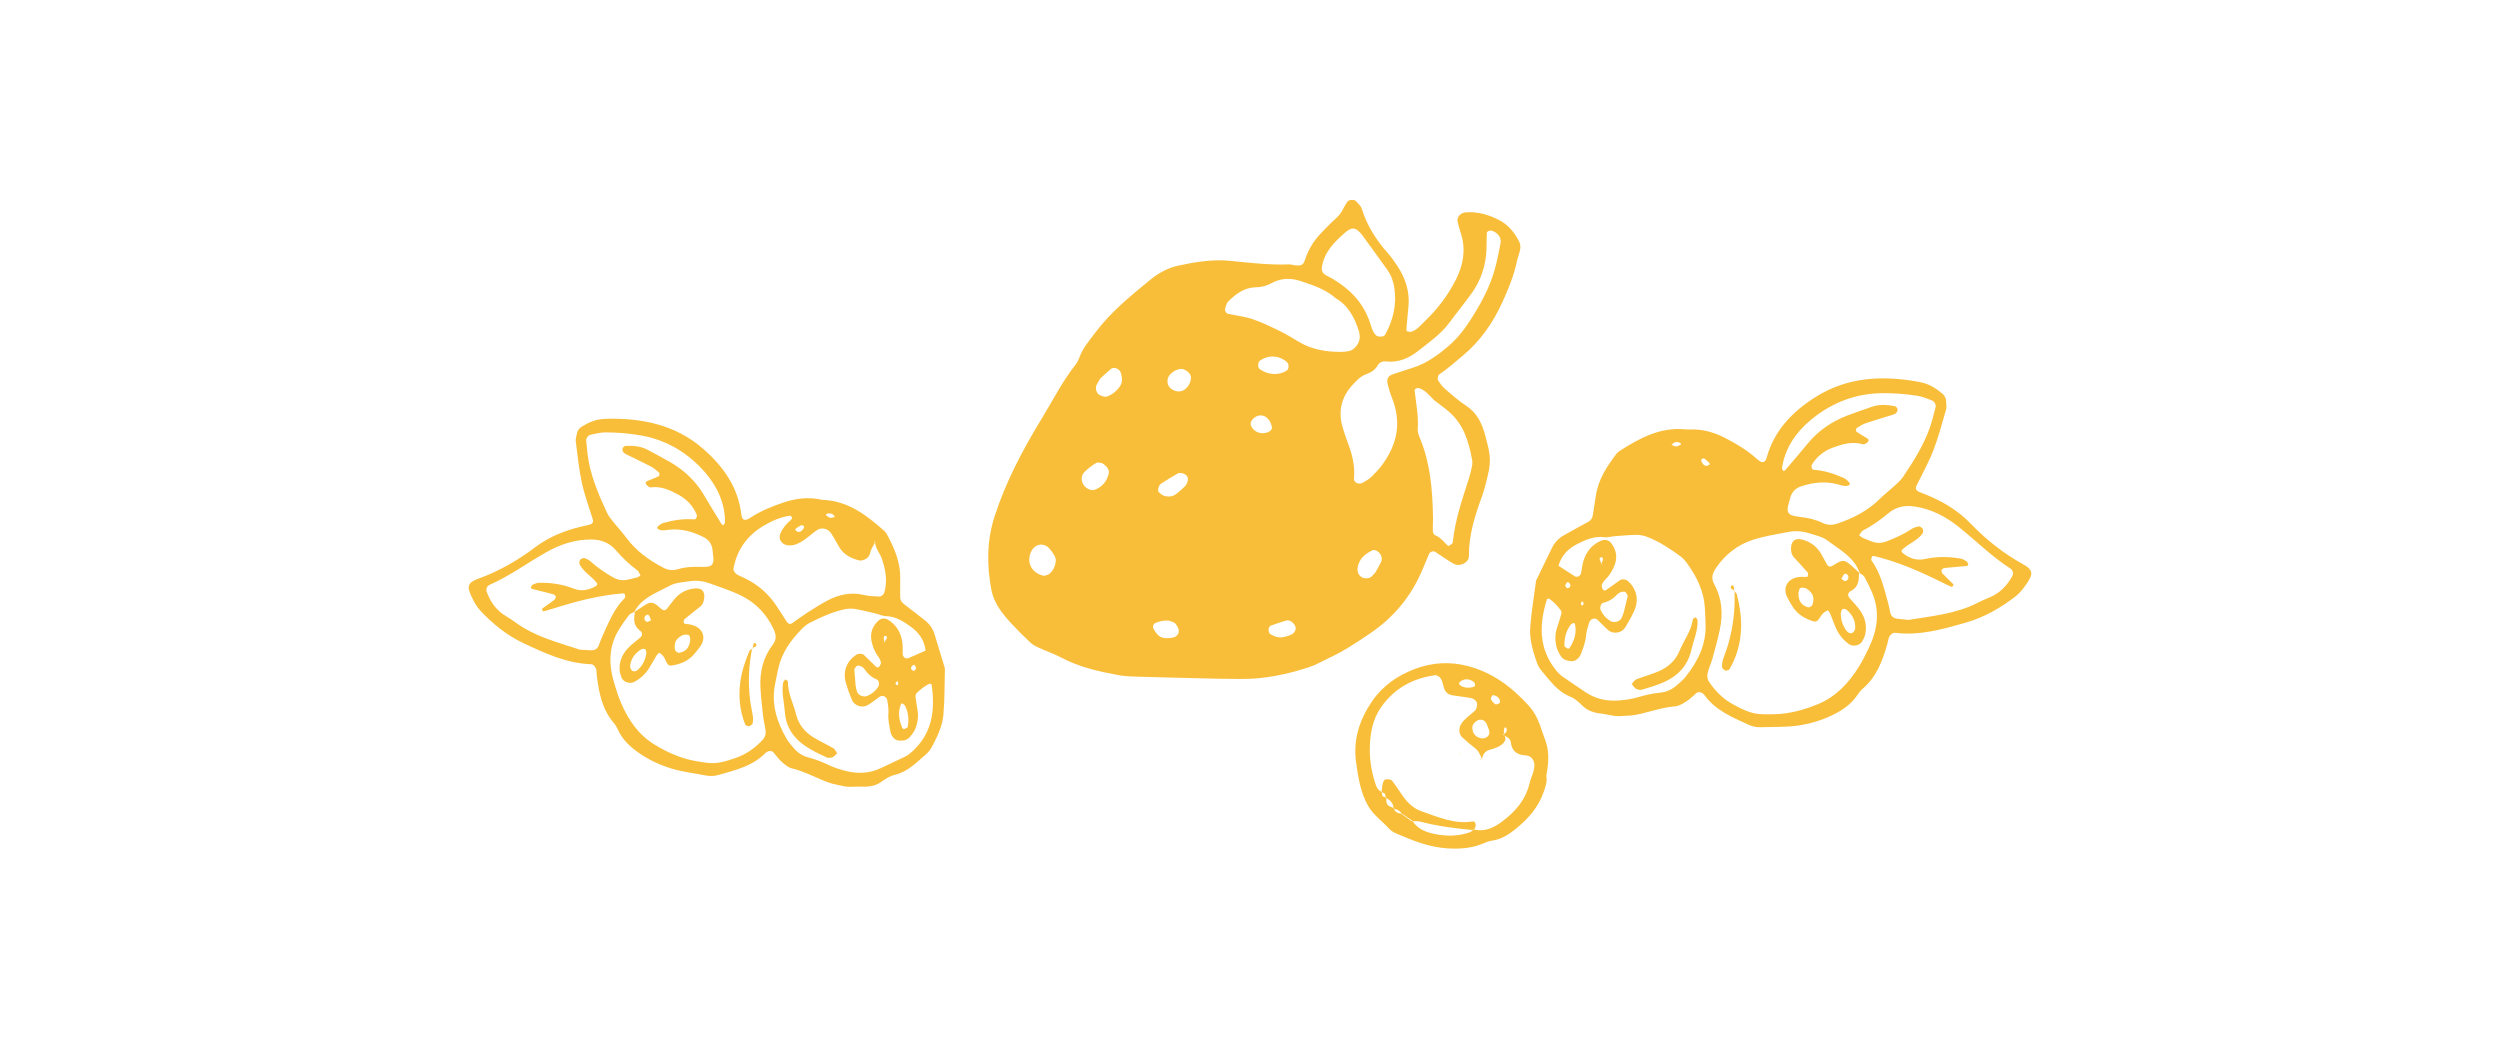 <?xml version="1.0" encoding="utf-8"?>
<!-- Generator: Adobe Illustrator 16.0.0, SVG Export Plug-In . SVG Version: 6.00 Build 0)  -->
<!DOCTYPE svg PUBLIC "-//W3C//DTD SVG 1.1//EN" "http://www.w3.org/Graphics/SVG/1.1/DTD/svg11.dtd">
<svg version="1.1" id="Layer_1" xmlns="http://www.w3.org/2000/svg" xmlns:xlink="http://www.w3.org/1999/xlink" x="0px" y="0px"
	 width="240px" height="100px" viewBox="0 0 240 100" enable-background="new 0 0 240 100" xml:space="preserve">
<g>
	<path fill-rule="evenodd" clip-rule="evenodd" fill="#F8BE39" d="M129.343,19.371c0.13-0.205,0.658-0.253,0.836-0.057
		c0.208,0.231,0.469,0.461,0.557,0.741c0.505,1.623,1.393,3.005,2.51,4.261c0.316,0.354,0.589,0.749,0.853,1.143
		c0.82,1.217,1.266,2.542,1.107,4.033c-0.072,0.708-0.14,1.417-0.199,2.126c-0.007,0.067,0.059,0.19,0.107,0.202
		c0.133,0.029,0.296,0.053,0.419,0.01c0.551-0.19,0.883-0.653,1.283-1.032c1.217-1.157,2.207-2.48,2.965-3.981
		c0.7-1.397,0.95-2.84,0.479-4.365c-0.117-0.378-0.231-0.758-0.326-1.143c-0.117-0.472,0.283-0.895,0.811-0.929
		c1.143-0.074,2.204,0.243,3.194,0.757c0.865,0.448,1.474,1.214,1.904,2.064c0.303,0.599-0.078,1.237-0.208,1.844
		c-0.297,1.401-0.831,2.718-1.429,4.015c-0.909,1.973-2.11,3.698-3.793,5.095c-0.732,0.604-1.433,1.243-2.223,1.771
		c-0.163,0.107-0.221,0.486-0.107,0.638c0.189,0.249,0.358,0.527,0.592,0.729c0.661,0.566,1.309,1.164,2.038,1.63
		c1.091,0.699,1.566,1.738,1.878,2.908c0.58,2.151,0.586,2.503,0.03,4.658c-0.102,0.381-0.206,0.764-0.342,1.137
		c-0.681,1.86-1.282,3.732-1.263,5.754c0.003,0.623-0.87,1.07-1.443,0.75c-0.618-0.343-1.194-0.765-1.79-1.155
		c-0.169-0.111-0.498-0.008-0.586,0.188c-0.218,0.508-0.433,1.019-0.645,1.53c-1.067,2.554-2.77,4.593-5.055,6.136
		c-1.247,0.84-2.497,1.679-3.87,2.313c-0.645,0.297-1.26,0.678-1.931,0.897c-2.116,0.691-4.276,1.157-6.52,1.141
		c-0.712-0.005-1.425-0.005-2.137-0.021c-2.69-0.063-5.381-0.127-8.073-0.206c-0.551-0.016-1.111-0.05-1.652-0.151
		c-1.871-0.347-3.717-0.767-5.422-1.67c-0.696-0.368-1.452-0.624-2.174-0.953c-0.278-0.128-0.568-0.278-0.791-0.486
		c-0.634-0.594-1.256-1.208-1.845-1.846c-0.866-0.938-1.667-1.953-1.909-3.226c-0.448-2.36-0.444-4.71,0.305-7.038
		c1.08-3.338,2.703-6.413,4.52-9.383c1.072-1.752,1.993-3.604,3.278-5.226c0.144-0.183,0.253-0.407,0.333-0.625
		c0.323-0.918,0.953-1.631,1.521-2.396c1.483-1.989,3.393-3.537,5.29-5.091c0.796-0.651,1.715-1.159,2.738-1.374
		c1.63-0.345,3.291-0.617,4.952-0.448c1.889,0.19,3.768,0.415,5.672,0.34c0.153-0.006,0.309,0.064,0.466,0.079
		c0.707,0.07,0.862,0.016,1.064-0.606c0.332-1.002,0.885-1.85,1.624-2.591c0.391-0.391,0.759-0.808,1.175-1.172
		c0.365-0.319,0.684-0.656,0.896-1.172C129.096,19.775,129.21,19.57,129.343,19.371z M133.598,38.111
		c-0.15-0.365-0.248-0.749-0.355-1.13c-0.169-0.607-0.006-0.907,0.551-1.078c0.599-0.187,1.191-0.4,1.793-0.585
		c1.315-0.404,2.396-1.188,3.431-2.064c0.792-0.67,1.429-1.442,1.999-2.317c1.048-1.599,1.972-3.243,2.484-5.089
		c0.228-0.835,0.403-1.69,0.56-2.544c0.094-0.521-0.355-1.068-0.935-1.17c-0.121-0.021-0.378,0.103-0.384,0.174
		c-0.039,0.549-0.013,1.104-0.039,1.656c-0.065,1.541-0.537,2.956-1.436,4.207c-0.689,0.963-1.445,1.88-2.151,2.835
		c-0.814,1.097-1.934,1.862-2.981,2.689c-0.866,0.686-1.898,1.143-3.083,1.004c-0.332-0.039-0.625,0.088-0.8,0.389
		c-0.254,0.438-0.645,0.678-1.107,0.84c-0.541,0.192-0.909,0.602-1.289,1.01c-1.126,1.218-1.419,2.608-0.938,4.177
		c0.14,0.451,0.286,0.905,0.456,1.346c0.426,1.12,0.725,2.253,0.608,3.472c-0.04,0.404,0.488,0.632,0.859,0.402
		c0.267-0.169,0.556-0.312,0.781-0.527c0.4-0.379,0.758-0.804,0.889-0.945C134.274,42.587,134.532,40.434,133.598,38.111z
		 M124.864,26.982c-0.934-0.316-1.881-0.292-2.75,0.179c-0.504,0.273-0.996,0.412-1.565,0.419c-1.098,0.019-1.916,0.645-2.653,1.374
		c-0.152,0.15-0.195,0.42-0.272,0.64c-0.076,0.229,0.079,0.498,0.298,0.545c0.77,0.159,1.565,0.244,2.307,0.495
		c0.891,0.299,1.748,0.716,2.595,1.126c0.638,0.311,1.247,0.682,1.852,1.048c1.26,0.757,2.643,0.982,4.082,0.972
		c0.238-0.001,0.472-0.031,0.706-0.067c0.56-0.087,1.113-0.811,1.068-1.392c-0.01-0.157-0.016-0.32-0.059-0.467
		c-0.407-1.311-1.002-2.491-2.227-3.213C127.267,27.773,126.062,27.382,124.864,26.982z M136.176,37.25
		c-0.063-0.015-0.15,0.006-0.212,0.037c-0.065,0.033-0.169,0.103-0.166,0.146c0.136,1.253,0.397,2.497,0.303,3.776
		c-0.02,0.296,0.114,0.62,0.234,0.908c0.983,2.387,1.178,4.905,1.233,7.444c0.014,0.476-0.032,0.949-0.016,1.422
		c0.003,0.14,0.101,0.362,0.209,0.397c0.553,0.194,0.849,0.674,1.256,1.029c0.042,0.032,0.244-0.106,0.354-0.189
		c0.056-0.042,0.095-0.135,0.105-0.208c0.198-1.983,0.823-3.859,1.432-5.739c0.121-0.378,0.241-0.757,0.326-1.143
		c0.065-0.306,0.153-0.639,0.098-0.938c-0.313-1.731-0.794-3.401-2.184-4.625c-0.472-0.417-0.996-0.781-1.498-1.169
		C137.211,37.95,136.82,37.424,136.176,37.25z M131.504,30.927c0.153,0.438,0.238,0.91,0.596,1.263
		c0.179,0.172,0.739,0.176,0.859-0.036c0.794-1.416,1.143-2.922,0.895-4.538c-0.094-0.63-0.312-1.221-0.694-1.745
		c-0.781-1.084-1.555-2.181-2.353-3.252c-0.608-0.815-1.003-0.879-1.699-0.273c-1.016,0.891-1.963,1.835-2.2,3.262
		c-0.056,0.326,0.039,0.615,0.348,0.791c0.342,0.196,0.693,0.371,0.641,0.344C129.835,27.905,130.909,29.218,131.504,30.927z
		 M99.129,52.715c-0.646,0.959-0.306,2.206,0.986,2.544c0.134,0.034,0.311-0.017,0.451-0.072c0.558-0.223,0.975-1.258,0.7-1.774
		c-0.143-0.272-0.324-0.531-0.528-0.762C100.275,52.128,99.54,52.167,99.129,52.715z M105.791,44.456
		c-0.116-0.006-0.391-0.107-0.55-0.015c-0.405,0.236-0.791,0.529-1.122,0.861c-0.535,0.536-0.247,1.455,0.513,1.703
		c0.142,0.047,0.326,0.068,0.458,0.017c0.718-0.267,1.168-0.814,1.341-1.537C106.529,45.073,106.259,44.737,105.791,44.456z
		 M105.604,36.36c-0.174,0.313-0.25,0.445-0.326,0.578c-0.132,0.238-0.076,0.63,0.128,0.861c0.154,0.181,0.657,0.342,0.842,0.276
		c0.526-0.188,0.957-0.534,1.26-0.979c0.273-0.396,0.236-0.879,0.08-1.338c-0.124-0.365-0.663-0.576-0.933-0.346
		C106.248,35.757,105.858,36.129,105.604,36.36z M113.766,46.676c0.343-0.397,0.333-0.843,0.133-1.035
		c-0.208-0.201-0.614-0.313-0.845-0.179c-0.534,0.306-1.061,0.625-1.578,0.958c-0.246,0.159-0.393,0.659-0.237,0.815
		c0.157,0.16,0.353,0.319,0.563,0.378c0.379,0.101,0.782,0.068,1.104-0.183C113.271,47.151,113.604,46.822,113.766,46.676z
		 M132.039,54.955c0.172-0.315,0.371-0.657,0.546-1.009c0.163-0.331,0.02-0.781-0.345-1.022c-0.121-0.082-0.329-0.165-0.437-0.116
		c-0.739,0.345-1.341,0.817-1.471,1.702c-0.058,0.384,0.105,0.801,0.504,0.949c0.199,0.075,0.476,0.08,0.665-0.001
		C131.703,55.372,131.847,55.147,132.039,54.955z M123.545,34.755c-0.735-0.645-1.748-0.707-2.57-0.153
		c-0.231,0.15-0.261,0.664-0.051,0.824c0.775,0.58,1.86,0.641,2.602,0.146C123.751,35.424,123.761,34.944,123.545,34.755z
		 M112.321,35.956c-0.321,0.363-0.329,0.918-0.014,1.253c0.328,0.347,0.863,0.466,1.26,0.28c0.456-0.212,0.802-0.81,0.762-1.318
		c-0.031-0.378-0.619-0.811-1.023-0.752C112.938,35.468,112.581,35.667,112.321,35.956z M121.827,60.265
		c-0.108,0.127-0.026,0.54,0.14,0.626c0.205,0.104,0.414,0.212,0.631,0.262c0.479,0.111,0.924-0.045,1.361-0.226
		c0.296-0.125,0.495-0.488,0.41-0.743c-0.127-0.385-0.544-0.705-0.875-0.617c-0.521,0.146-1.036,0.332-1.547,0.511
		C121.892,60.097,121.866,60.199,121.827,60.265z M112.813,59.827c-0.137-0.059-0.338-0.197-0.552-0.229
		c-0.464-0.075-0.915,0.028-1.349,0.21c-0.2,0.085-0.29,0.361-0.164,0.581c0.453,0.789,0.795,0.958,1.703,0.845
		c0.379-0.047,0.631-0.237,0.688-0.496C113.214,60.398,113.056,60.141,112.813,59.827z M121.564,40.058
		c-0.429-0.34-1.088-0.186-1.418,0.339c-0.142,0.224-0.09,0.472,0.045,0.657c0.299,0.417,0.72,0.586,1.239,0.515
		c0.367-0.05,0.702-0.274,0.676-0.531c-0.022-0.218-0.12-0.435-0.221-0.631C121.811,40.271,121.674,40.173,121.564,40.058z"/>
	<g>
		<polygon fill="#F8BE39" points="142.266,72.973 142.266,72.968 142.292,72.935 		"/>
		<path fill="#F8BE39" d="M142.273,72.931c0-0.01,0.003-0.018,0.003-0.028c0.006,0.012,0.009,0.023,0.016,0.032
			C142.286,72.935,142.279,72.934,142.273,72.931z"/>
		<path fill="#F8BE39" d="M142.266,72.968c-0.019-0.02-0.036-0.037-0.051-0.055c0.019,0.005,0.039,0.011,0.059,0.018
			C142.273,72.943,142.266,72.954,142.266,72.968L142.266,72.968z"/>
		<path fill="#F8BE39" d="M140.844,63.925c-1.692-0.43-3.33-0.324-4.964,0.275c-1.706,0.63-3.158,1.649-4.167,3.129
			c-1.186,1.742-1.836,3.675-1.527,5.868c0.208,1.451,0.417,2.869,1.159,4.176c0.511,0.894,1.351,1.452,2.011,2.188
			c0.336,0.371,0.912,0.543,1.403,0.751c1.344,0.573,2.721,1.039,4.203,1.131c1.083,0.067,2.145,0.01,3.174-0.376
			c0.358-0.133,0.716-0.314,1.087-0.363c0.878-0.119,1.582-0.566,2.243-1.097c1.207-0.973,2.229-2.091,2.737-3.61
			c0.176-0.521,0.349-1.016,0.241-1.504c0.065-0.444,0.14-0.824,0.169-1.203c0.062-0.773-0.006-1.533-0.28-2.269
			c-0.189-0.5-0.354-1.01-0.537-1.517c-0.238-0.658-0.58-1.257-1.048-1.772C145.121,65.938,143.25,64.535,140.844,63.925z
			 M143.556,67.61c-0.173-0.118-0.326-0.294-0.427-0.482c-0.042-0.076,0.055-0.243,0.117-0.351c0.02-0.038,0.137-0.046,0.198-0.028
			c0.291,0.089,0.512,0.257,0.567,0.58c-0.022,0.066-0.029,0.174-0.071,0.193C143.819,67.576,143.633,67.662,143.556,67.61z
			 M138.328,65.159c0.153,0.252,0.195,0.57,0.283,0.861c0.12,0.395,0.375,0.656,0.792,0.724c0.377,0.062,0.755,0.109,1.132,0.164
			c0.228,0.033,0.453,0.067,0.677,0.109c0.31,0.057,0.603,0.317,0.593,0.602c-0.01,0.208-0.072,0.475-0.212,0.61
			c-0.439,0.418-0.973,0.734-1.315,1.262c-0.248,0.379-0.25,0.973,0.075,1.271c0.387,0.36,0.791,0.713,1.217,1.034
			c0.384,0.289,0.547,0.693,0.707,1.107c0.052-0.448,0.254-0.786,0.722-0.918c0.499-0.146,1.003-0.282,1.364-0.691
			c0.188-0.217,0.205-0.443,0.078-0.666c-0.049-0.03-0.101-0.062-0.146-0.098c0.022-0.021,0.049-0.041,0.075-0.061
			c0.002-0.136,0.002-0.268,0.013-0.405c0.006-0.071,0.02-0.154,0.059-0.205c0.022-0.027,0.166-0.006,0.166,0.002
			c0.017,0.124,0.063,0.273,0.01,0.371c-0.052,0.097-0.153,0.167-0.247,0.238c0,0.013,0,0.023,0,0.036
			c0.032,0.041,0.048,0.082,0.071,0.122c0.261,0.151,0.56,0.254,0.602,0.664c0.078,0.68,0.465,1.115,1.182,1.2
			c0.153,0.016,0.309,0.029,0.456,0.066c0.364,0.093,0.603,0.464,0.619,0.846c0.026,0.642-0.319,1.176-0.456,1.768
			c-0.367,1.582-1.351,2.728-2.601,3.666c-0.791,0.595-1.667,1.053-2.725,0.792c-0.009,0.02-0.02,0.041-0.029,0.062
			c-0.029-0.001-0.059-0.006-0.088-0.008c-0.088,0.083-0.172,0.174-0.273,0.211c-1.156,0.405-2.337,0.405-3.52,0.143
			c-0.794-0.177-1.529-0.483-1.999-1.208c-0.036-0.001-0.068-0.001-0.104-0.001c-0.283-0.202-0.566-0.404-0.853-0.606
			c-0.016-0.027-0.036-0.05-0.055-0.074c-0.121-0.033-0.242-0.063-0.362-0.102c-0.202-0.065-0.361-0.17-0.38-0.394
			c-0.022-0.002-0.039-0.013-0.059-0.014c0-0.027-0.013-0.047-0.016-0.076c-0.627-0.225-0.7-0.315-0.703-0.943
			c-0.02-0.009-0.039-0.024-0.063-0.032c0-0.021-0.002-0.038,0-0.056c-0.289-0.017-0.374-0.193-0.348-0.457
			c-0.016-0.002-0.026-0.01-0.045-0.01c0.003-0.02,0.003-0.039,0.01-0.059c-0.299-0.109-0.45-0.368-0.544-0.633
			c-0.378-1.092-0.589-2.228-0.586-3.373c0.009-1.46,0.218-2.889,1.107-4.141c1.275-1.8,3.033-2.749,5.176-3.039
			C137.95,64.799,138.227,64.989,138.328,65.159z M142.602,69.314c0.042,0.06,0.091,0.121,0.121,0.188
			c0.084,0.209,0.172,0.417,0.237,0.632c0.14,0.46-0.296,0.85-0.816,0.734c-0.482-0.107-0.772-0.454-0.801-0.952
			c-0.02-0.345,0.189-0.556,0.446-0.725C142.058,69.018,142.442,69.084,142.602,69.314z M141.531,65.515
			c0.045,0.043,0.052,0.135,0.078,0.204c-0.017,0.065-0.017,0.169-0.052,0.184c-0.521,0.218-1.211,0.121-1.475-0.213
			c-0.029-0.036,0.003-0.171,0.049-0.213C140.534,65.111,141.111,65.127,141.531,65.515z"/>
		<polygon fill="#F8BE39" points="140.209,72.374 140.206,72.476 140.209,72.366 140.212,72.369 		"/>
		<path fill="#F8BE39" d="M140.212,72.369c0-0.015-0.003-0.065-0.003-0.065L140.212,72.369L140.212,72.369z"/>
		<path fill="#F8BE39" d="M133.012,74.818c0.205-0.019,0.514-0.008,0.619,0.124c0.383,0.472,0.696,1.003,1.054,1.5
			c0.456,0.638,1.032,1.183,1.761,1.434c1.585,0.549,3.151,1.265,4.909,0.986c0.072-0.011,0.192,0.002,0.215,0.044
			c0.059,0.113,0.11,0.249,0.094,0.368c-0.017,0.122-0.084,0.24-0.146,0.356c-0.017-0.003-0.033-0.004-0.052-0.011
			c-0.022,0.021-0.042,0.044-0.065,0.065c-1.687-0.158-3.359-0.363-5.003-0.795c-0.25-0.066-0.521-0.05-0.788-0.058
			c-0.006-0.012-0.019-0.023-0.026-0.036c-0.302-0.208-0.605-0.417-0.908-0.626c-0.026-0.006-0.052-0.013-0.078-0.019
			c-0.179-0.264-0.414-0.451-0.743-0.496c-0.003-0.022-0.01-0.042-0.01-0.066c-0.023-0.009-0.042-0.016-0.065-0.024
			c-0.042-0.456-0.295-0.754-0.703-0.943c0-0.026,0-0.048,0-0.08c-0.026,0.002-0.039-0.006-0.063-0.008
			c0.007-0.246-0.071-0.428-0.348-0.457c0.003-0.018,0-0.031,0-0.049c-0.013-0.005-0.022-0.013-0.035-0.02
			c0.035-0.281,0.058-0.568,0.13-0.841C132.794,75.03,132.914,74.828,133.012,74.818z"/>
		<polygon fill="#F8BE39" points="140.127,72.315 140.209,72.304 140.209,72.366 		"/>
		<path fill="#F8BE39" d="M142.13,72.844c0.032,0.015,0.059,0.041,0.085,0.068c-0.076-0.024-0.15-0.046-0.222-0.07
			C142.038,72.842,142.094,72.826,142.13,72.844z"/>
	</g>
	<path fill-rule="evenodd" clip-rule="evenodd" fill="#F8BE39" d="M79.921,75.24c-0.018-0.006-0.47-0.137-0.901-0.319
		c-0.989-0.414-1.941-0.907-3-1.157c-0.364-0.086-0.7-0.387-0.998-0.651c-0.298-0.264-0.528-0.604-0.794-0.908
		c-0.112-0.127-0.403-0.144-0.556-0.042c-0.055,0.038-0.125,0.057-0.17,0.103c-1.233,1.276-2.885,1.66-4.502,2.124
		c-0.396,0.114-0.793,0.138-1.196,0.063c-1.122-0.217-2.27-0.346-3.356-0.678c-1.085-0.331-2.14-0.815-3.079-1.469
		c-0.827-0.577-1.583-1.251-2.023-2.204c-0.111-0.244-0.242-0.488-0.415-0.69c-1.11-1.289-1.428-2.86-1.629-4.476
		c-0.024-0.198-0.026-0.402-0.05-0.604c-0.029-0.253-0.283-0.561-0.492-0.568c-2.354-0.072-4.445-1.053-6.502-2.018
		c-1.577-0.739-2.961-1.855-4.163-3.143c-0.358-0.382-0.612-0.88-0.841-1.36c-0.457-0.959-0.337-1.33,0.668-1.691
		c1.982-0.714,3.782-1.754,5.45-3.013c1.319-0.994,2.796-1.587,4.377-1.974c0.262-0.063,0.525-0.114,0.787-0.178
		c0.354-0.086,0.456-0.252,0.36-0.564c-0.353-1.156-0.781-2.295-1.036-3.473c-0.282-1.309-0.417-2.65-0.585-3.981
		c-0.032-0.257,0.069-0.53,0.121-0.792c0.054-0.279,0.222-0.483,0.462-0.627c0.64-0.385,1.31-0.692,2.072-0.726
		c0.067-0.002,0.133-0.016,0.201-0.019c3.46-0.095,6.714,0.553,9.398,2.904c1.914,1.673,3.338,3.676,3.643,6.307
		c0.061,0.525,0.336,0.63,0.838,0.301c1.023-0.671,2.137-1.126,3.292-1.505c1.106-0.36,2.225-0.503,3.377-0.277
		c0.132,0.028,0.266,0.051,0.398,0.057c2.377,0.124,4.124,1.478,5.804,2.962c0.098,0.086,0.188,0.197,0.25,0.314
		c0.702,1.312,1.309,2.655,1.29,4.188c-0.007,0.607-0.003,1.21-0.008,1.816c-0.001,0.286,0.104,0.514,0.334,0.692
		c0.692,0.532,1.385,1.063,2.067,1.606c0.43,0.343,0.737,0.784,0.9,1.313c0.339,1.09,0.666,2.184,0.996,3.276
		c-0.039,1.478-0.016,2.96-0.14,4.432c-0.09,1.074-0.563,2.068-1.061,3.024c-0.153,0.294-0.359,0.586-0.61,0.797
		c-0.915,0.773-1.739,1.676-2.992,1.966c-0.444,0.103-0.875,0.364-1.248,0.641c-0.582,0.43-1.211,0.529-1.903,0.493
		c-0.468-0.021-0.94,0.042-1.408,0.015C81.021,75.504,80.693,75.398,79.921,75.24z M84.913,61.726l0.086-0.089l-0.124,0.043
		c0.093-0.146,0.197-0.288,0.277-0.442c0.018-0.034-0.022-0.133-0.064-0.159c-0.128-0.083-0.246-0.034-0.247,0.122
		C84.838,61.376,84.888,61.555,84.913,61.726z M84.004,51.985c-0.029,0.145-0.132,0.114-0.088,0.041
		c0.135-0.229-0.147-0.016,0.121-0.002c-0.128,0.233-0.272,0.459-0.383,0.702c-0.085,0.179-0.112,0.386-0.193,0.568
		c-0.149,0.343-0.665,0.587-1.014,0.496c-0.811-0.205-1.501-0.581-1.925-1.342c-0.229-0.412-0.462-0.82-0.71-1.221
		c-0.307-0.492-0.951-0.648-1.406-0.323c-0.439,0.31-0.838,0.679-1.282,0.979c-0.391,0.26-0.815,0.475-1.31,0.48
		c-0.362,0.003-0.671-0.132-0.861-0.428c-0.148-0.231-0.13-0.51-0.015-0.773c0.22-0.508,0.583-0.895,0.992-1.252
		c0.127-0.109,0.136-0.243,0.019-0.355c-0.037-0.037-0.122-0.049-0.18-0.037c-0.876,0.137-1.667,0.488-2.43,0.934
		c-1.603,0.941-2.586,2.31-2.928,4.129c-0.028,0.149,0.118,0.392,0.253,0.5c0.206,0.165,0.47,0.254,0.714,0.368
		c1.313,0.612,2.377,1.514,3.172,2.729c0.33,0.504,0.657,1.014,0.988,1.521c0.127,0.194,0.327,0.251,0.496,0.133
		c0.498-0.345,0.983-0.71,1.494-1.037c0.623-0.398,1.248-0.795,1.899-1.142c1.102-0.583,2.26-0.835,3.511-0.536
		c0.452,0.108,0.928,0.117,1.398,0.151c0.284,0.02,0.508-0.188,0.577-0.453c0.288-1.087,0.103-2.127-0.251-3.167
		C84.468,53.079,84.002,52.62,84.004,51.985z M60.91,58.741c-0.174,0.093-0.398,0.144-0.51,0.284
		c-0.331,0.418-0.634,0.859-0.921,1.31c-1.052,1.649-1.07,3.41-0.524,5.222c0.192,0.639,0.392,1.286,0.655,1.901
		c0.698,1.632,1.67,3.075,3.217,4.017c1.205,0.735,2.476,1.318,3.892,1.575c1.719,0.31,2.109,0.319,3.744-0.229
		c0.191-0.063,0.379-0.132,0.565-0.212c0.874-0.382,1.619-0.95,2.25-1.653c0.16-0.176,0.238-0.493,0.223-0.739
		c-0.031-0.463-0.18-0.921-0.232-1.385c-0.107-0.931-0.215-1.866-0.266-2.801c-0.084-1.519,0.251-2.933,1.197-4.16
		c0.382-0.497,0.3-0.971,0.052-1.5c-0.653-1.392-1.66-2.461-3.008-3.143c-1.01-0.513-2.106-0.866-3.177-1.247
		c-0.636-0.226-1.3-0.277-1.985-0.168c-0.598,0.093-1.216,0.113-1.755,0.401c-0.883,0.472-1.825,0.836-2.609,1.493
		c-0.374,0.312-0.634,0.682-0.869,1.087L60.91,58.741z M88.854,62.457c-0.109-0.993-0.629-1.732-1.438-2.308
		c-0.719-0.511-1.438-0.977-2.37-0.999c-0.324-0.008-0.645-0.173-0.97-0.251c-0.654-0.153-1.307-0.322-1.969-0.435
		c-0.321-0.053-0.674-0.049-0.993,0.018c-1.193,0.252-2.293,0.758-3.373,1.305c-0.293,0.148-0.558,0.378-0.789,0.616
		c-1.046,1.07-1.899,2.263-2.234,3.759c-0.118,0.524-0.221,1.053-0.323,1.581c-0.361,1.888,0.196,3.582,1.124,5.19
		c0.166,0.29,0.398,0.541,0.609,0.801c0.39,0.483,0.872,0.832,1.483,0.983c0.722,0.177,1.397,0.467,2.069,0.782
		c0.484,0.226,1.006,0.382,1.525,0.514c1.138,0.288,2.261,0.246,3.341-0.269c0.788-0.376,1.584-0.732,2.367-1.12
		c0.236-0.116,0.453-0.287,0.649-0.466c1.949-1.763,2.235-4.015,1.87-6.45c-0.006-0.034-0.133-0.09-0.178-0.07
		c-0.494,0.203-0.889,0.553-1.271,0.911c-0.079,0.073-0.101,0.251-0.087,0.374c0.056,0.467,0.14,0.93,0.207,1.396
		c0.076,0.545-0.016,1.081-0.208,1.583c-0.116,0.305-0.324,0.583-0.536,0.838c-0.281,0.339-0.689,0.393-1.101,0.352
		c-0.349-0.034-0.682-0.396-0.768-0.832c-0.119-0.591-0.253-1.177-0.203-1.795c0.03-0.395-0.04-0.799-0.097-1.195
		c-0.056-0.388-0.451-0.584-0.737-0.386c-0.385,0.267-0.749,0.568-1.15,0.808c-0.529,0.319-1.292,0.062-1.525-0.515
		c-0.225-0.556-0.441-1.123-0.595-1.702c-0.279-1.055,0.126-2.036,1.025-2.62c0.212-0.137,0.584-0.124,0.746,0.034
		c0.384,0.371,0.756,0.753,1.145,1.116c0.121,0.111,0.27,0.079,0.347-0.055c0.063-0.108,0.146-0.249,0.125-0.356
		c-0.04-0.186-0.125-0.378-0.239-0.529c-0.292-0.381-0.475-0.809-0.605-1.263c-0.242-0.851-0.071-1.588,0.582-2.203
		c0.259-0.246,0.624-0.285,0.914-0.116c0.814,0.477,1.243,1.211,1.392,2.113c0.064,0.394,0.027,0.8,0.045,1.201
		c0.01,0.292,0.306,0.495,0.554,0.386C87.76,62.943,88.304,62.701,88.854,62.457z M61.733,41.838
		c-1.198-0.225-2.404-0.329-3.614-0.329c-0.462,0-0.925,0.124-1.385,0.215c-0.264,0.048-0.48,0.339-0.459,0.576
		c0.036,0.4,0.076,0.803,0.122,1.203c0.227,2.036,1.023,3.885,1.874,5.715c0.167,0.358,0.439,0.673,0.688,0.988
		c0.375,0.475,0.798,0.912,1.155,1.396c0.937,1.279,2.182,2.175,3.564,2.897c0.423,0.225,0.873,0.302,1.359,0.153
		c0.714-0.218,1.452-0.266,2.196-0.231c0.201,0.01,0.403-0.001,0.604-0.01c0.472-0.019,0.692-0.288,0.651-0.805
		c-0.021-0.269-0.062-0.534-0.085-0.801c-0.053-0.593-0.375-1-0.886-1.255c-1.039-0.521-2.128-0.822-3.304-0.693
		c-0.33,0.034-0.66,0.124-0.981-0.033c-0.057-0.03-0.128-0.082-0.137-0.134c-0.01-0.053,0.032-0.143,0.08-0.177
		c0.159-0.116,0.32-0.256,0.501-0.308c0.973-0.273,1.963-0.43,2.979-0.342c0.157,0.017,0.3-0.29,0.232-0.449
		c-0.353-0.832-0.909-1.449-1.717-1.897c-0.842-0.466-1.675-0.853-2.665-0.732c-0.064,0.008-0.144-0.003-0.196-0.039
		c-0.102-0.069-0.209-0.146-0.277-0.248c-0.091-0.134-0.039-0.261,0.121-0.326c0.365-0.153,0.741-0.283,1.095-0.456
		c0.058-0.028,0.085-0.287,0.034-0.332c-0.245-0.222-0.503-0.446-0.794-0.598c-0.77-0.405-1.563-0.77-2.344-1.16
		c-0.116-0.059-0.245-0.133-0.312-0.236c-0.064-0.096-0.101-0.257-0.063-0.356c0.041-0.102,0.181-0.228,0.279-0.231
		c0.744-0.032,1.477,0.022,2.149,0.394c0.708,0.387,1.427,0.75,2.124,1.154c1.361,0.786,2.475,1.831,3.275,3.202
		c0.541,0.928,1.112,1.839,1.672,2.754c0.033,0.054,0.106,0.081,0.161,0.121c0.061-0.101,0.173-0.202,0.173-0.301
		c0.003-1.843-0.756-3.438-1.909-4.768C66.124,43.547,64.133,42.311,61.733,41.838z M55.67,62.371
		c0.342,0.018,0.676,0.042,1.013,0.055c0.417,0.017,0.654-0.12,0.796-0.462c0.104-0.248,0.183-0.51,0.292-0.752
		c0.613-1.341,1.132-2.738,2.215-3.811c0.062-0.06,0.016-0.241-0.004-0.361c-0.005-0.035-0.099-0.083-0.149-0.078
		c-2.292,0.176-4.498,0.757-6.679,1.444c-0.319,0.101-0.64,0.199-0.963,0.283c-0.035,0.01-0.112-0.06-0.132-0.108
		c-0.021-0.051-0.016-0.15,0.016-0.174c0.375-0.275,0.765-0.53,1.132-0.814c0.087-0.065,0.164-0.229,0.144-0.326
		c-0.022-0.092-0.163-0.198-0.271-0.227c-0.647-0.174-1.301-0.323-1.949-0.492c-0.185-0.048-0.214-0.161-0.104-0.283
		c0.042-0.049,0.073-0.127,0.127-0.146c0.184-0.07,0.375-0.168,0.565-0.173c1.154-0.028,2.284,0.143,3.358,0.56
		c0.762,0.298,1.443,0.135,2.115-0.231c0.152-0.082,0.183-0.206,0.084-0.333c-0.491-0.634-1.252-1.022-1.628-1.759
		c-0.049-0.1-0.034-0.257,0.006-0.37c0.064-0.172,0.365-0.291,0.505-0.22c0.175,0.088,0.376,0.156,0.516,0.285
		c0.646,0.598,1.372,1.078,2.127,1.521c0.422,0.248,0.867,0.363,1.353,0.267c0.326-0.065,0.656-0.137,0.978-0.225
		c0.127-0.034,0.236-0.122,0.354-0.186c-0.098-0.169-0.155-0.391-0.299-0.5c-0.762-0.561-1.444-1.211-2.057-1.924
		c-0.618-0.718-1.393-1.022-2.311-1.038c-1.591-0.023-3.048,0.464-4.408,1.237c-1.809,1.027-3.495,2.268-5.409,3.112
		c-0.265,0.117-0.368,0.426-0.277,0.672c0.354,0.979,0.919,1.785,1.833,2.324c0.346,0.205,0.682,0.431,1.007,0.669
		C51.405,61.134,53.57,61.669,55.67,62.371z M82.011,64.239c0.039,0.488,0.074,1.019,0.126,1.547
		c0.02,0.196,0.074,0.391,0.125,0.582c0.094,0.361,0.619,0.594,0.98,0.446c0.446-0.181,0.801-0.469,1.064-0.875
		c0.127-0.195,0.098-0.615-0.125-0.704c-0.521-0.208-0.896-0.562-1.201-1.016c-0.072-0.105-0.189-0.195-0.306-0.249
		c-0.115-0.052-0.271-0.098-0.378-0.061C82.192,63.946,82.126,64.096,82.011,64.239z M87.132,69.827
		c0.135-0.703,0.095-1.399-0.245-2.065c-0.028-0.054-0.077-0.103-0.126-0.142c-0.049-0.041-0.11-0.095-0.167-0.093
		c-0.042,0-0.102,0.067-0.123,0.119c-0.296,0.779-0.165,1.528,0.165,2.262c0.021,0.044,0.12,0.091,0.167,0.077
		C86.908,69.957,87.001,69.892,87.132,69.827z M77.21,50.598c-0.032-0.047-0.059-0.112-0.107-0.143
		c-0.052-0.029-0.139-0.058-0.184-0.033c-0.17,0.085-0.335,0.186-0.49,0.296c-0.048,0.032-0.094,0.155-0.083,0.163
		c0.091,0.075,0.197,0.186,0.299,0.186C76.937,51.062,77.088,50.847,77.21,50.598z M87.954,64.193
		c-0.047-0.115-0.065-0.259-0.146-0.34c-0.102-0.101-0.385,0.145-0.347,0.337c0.017,0.089,0.159,0.207,0.251,0.214
		C87.787,64.411,87.875,64.27,87.954,64.193z M79.587,49.674c0.072,0.013,0.139,0.045,0.2,0.036c0.126-0.016,0.25-0.055,0.375-0.084
		c-0.073-0.088-0.139-0.183-0.222-0.257c-0.046-0.039-0.121-0.052-0.184-0.067c-0.244-0.062-0.523,0.034-0.456,0.137
		C79.367,49.537,79.492,49.599,79.587,49.674z M86.242,65.722c-0.016-0.107-0.034-0.214-0.051-0.324
		c-0.053,0.022-0.122,0.031-0.158,0.07c-0.095,0.11-0.079,0.228,0.045,0.301C86.111,65.79,86.186,65.74,86.242,65.722z
		 M60.849,58.792c0.333-0.223,0.662-0.454,1.002-0.667c0.643-0.404,0.861-0.365,1.535,0.248c0.299,0.273,0.463,0.283,0.679,0.021
		c0.253-0.307,0.475-0.645,0.739-0.944c0.509-0.578,1.16-0.9,1.926-0.962c0.267-0.021,0.551,0.016,0.736,0.239
		c0.273,0.329,0.144,1.191-0.206,1.473c-0.521,0.42-1.051,0.827-1.563,1.258c-0.067,0.059-0.061,0.22-0.061,0.332
		c0.001,0.036,0.092,0.088,0.148,0.1c0.13,0.026,0.267,0.024,0.397,0.049c0.132,0.024,0.262,0.054,0.39,0.1
		c0.967,0.334,1.244,1.262,0.617,2.068c-0.205,0.266-0.403,0.538-0.631,0.78c-0.573,0.616-1.314,0.9-2.128,1.009
		c-0.111,0.015-0.288-0.059-0.348-0.151c-0.146-0.215-0.223-0.482-0.366-0.7c-0.104-0.155-0.264-0.278-0.421-0.383
		c-0.022-0.015-0.193,0.151-0.26,0.257c-0.246,0.4-0.464,0.815-0.714,1.212c-0.363,0.58-0.851,1.029-1.462,1.345
		c-0.396,0.205-1.023,0-1.194-0.427c-0.096-0.243-0.173-0.509-0.185-0.768c-0.033-0.775,0.254-1.458,0.768-2.017
		c0.36-0.388,0.801-0.703,1.207-1.05c0.222-0.187,0.271-0.466-0.001-0.664c-0.584-0.432-0.634-0.985-0.524-1.615
		c0.012-0.063-0.007-0.133-0.015-0.197C60.91,58.741,60.849,58.792,60.849,58.792z M62.021,62.896
		c0.014-0.09,0.041-0.158,0.031-0.22c-0.022-0.122-0.03-0.289-0.111-0.347c-0.08-0.059-0.259-0.056-0.357-0.005
		c-0.175,0.09-0.334,0.222-0.479,0.36c-0.351,0.335-0.557,0.746-0.609,1.234c-0.019,0.176,0.1,0.446,0.252,0.503
		c0.215,0.083,0.387-0.021,0.526-0.156C61.675,63.886,61.915,63.412,62.021,62.896z M66.264,61.451
		c-0.002-0.023,0.002-0.223-0.065-0.394c-0.067-0.166-0.496-0.177-0.733-0.049c-0.573,0.314-0.755,0.663-0.682,1.316
		c0.021,0.179,0.253,0.37,0.416,0.342C65.792,62.564,66.171,62.245,66.264,61.451z M62.495,59.545
		c-0.063-0.158-0.099-0.344-0.201-0.475c-0.108-0.142-0.383,0.004-0.425,0.212c-0.038,0.202,0.072,0.396,0.282,0.417
		C62.246,59.708,62.351,59.613,62.495,59.545z M72.255,62.249c-0.105,0.078-0.264,0.133-0.309,0.239
		c-0.425,0.991-0.759,2.023-0.891,3.086c-0.166,1.339-0.026,2.679,0.474,3.953c0.036,0.089,0.185,0.164,0.293,0.188
		c0.169,0.039,0.435-0.177,0.446-0.335c0.013-0.196,0.042-0.399,0.013-0.589c-0.078-0.53-0.21-1.055-0.274-1.587
		c-0.202-1.681-0.13-3.353,0.208-5.012L72.255,62.249z M72.212,62.192c0.117-0.046,0.267-0.061,0.344-0.146
		c0.111-0.12,0.057-0.263-0.098-0.329c-0.021-0.01-0.114,0.082-0.13,0.139c-0.04,0.127-0.051,0.262-0.073,0.393
		C72.255,62.249,72.214,62.193,72.212,62.192z M80.007,71.836c-0.636-0.374-1.313-0.675-1.938-1.063
		c-0.827-0.514-1.415-1.237-1.649-2.206c-0.252-1.04-0.792-2.006-0.778-3.117c0.001-0.078-0.161-0.156-0.249-0.234
		c-0.073,0.107-0.192,0.208-0.212,0.324c-0.165,0.943,0.096,1.865,0.163,2.799c0.103,1.457,0.837,2.537,2.017,3.315
		c0.612,0.405,1.285,0.72,1.948,1.04c0.163,0.079,0.409,0.073,0.585,0.013c0.172-0.059,0.302-0.237,0.474-0.384
		C80.239,72.143,80.16,71.924,80.007,71.836z"/>
	<path fill-rule="evenodd" clip-rule="evenodd" fill="#F8BE39" d="M155.134,68.743c-0.479-0.047-0.947-0.184-1.425-0.238
		c-0.707-0.077-1.325-0.275-1.846-0.804c-0.335-0.339-0.729-0.672-1.162-0.846c-1.224-0.493-1.914-1.539-2.718-2.468
		c-0.221-0.253-0.381-0.584-0.488-0.904c-0.354-1.046-0.674-2.129-0.595-3.233c0.11-1.509,0.367-3.008,0.563-4.512
		c0.511-1.049,1.016-2.105,1.534-3.157c0.25-0.508,0.628-0.905,1.12-1.185c0.778-0.443,1.563-0.869,2.351-1.299
		c0.26-0.143,0.403-0.356,0.446-0.646c0.094-0.615,0.195-1.227,0.283-1.839c0.225-1.557,1.052-2.82,1.973-4.038
		c0.081-0.107,0.192-0.205,0.303-0.278c1.94-1.235,3.923-2.329,6.348-2.075c0.137,0.015,0.277,0.013,0.417,0.006
		c1.201-0.047,2.312,0.273,3.375,0.817c1.11,0.567,2.165,1.208,3.092,2.049c0.456,0.412,0.755,0.35,0.899-0.171
		c0.726-2.617,2.49-4.419,4.69-5.807c3.092-1.953,6.491-2.09,9.98-1.446c0.069,0.017,0.134,0.04,0.198,0.052
		c0.769,0.157,1.4,0.573,1.986,1.064c0.218,0.186,0.358,0.42,0.368,0.71c0.01,0.273,0.072,0.566-0.003,0.82
		c-0.384,1.321-0.732,2.658-1.228,3.938c-0.446,1.152-1.061,2.24-1.602,3.353c-0.146,0.299-0.068,0.485,0.274,0.628
		c0.253,0.107,0.514,0.201,0.768,0.307c1.54,0.645,2.939,1.478,4.118,2.695c1.49,1.542,3.147,2.879,5.042,3.919
		c0.958,0.526,1.023,0.922,0.407,1.82c-0.309,0.45-0.648,0.913-1.067,1.244c-1.426,1.112-3.005,2.021-4.717,2.521
		c-2.24,0.649-4.515,1.311-6.907,1.007c-0.211-0.024-0.521,0.246-0.589,0.499c-0.055,0.198-0.088,0.405-0.146,0.602
		c-0.458,1.604-1.032,3.145-2.36,4.272c-0.208,0.177-0.38,0.405-0.53,0.633c-0.6,0.894-1.472,1.46-2.403,1.911
		c-1.051,0.511-2.197,0.836-3.35,0.999c-1.156,0.161-2.337,0.11-3.509,0.149c-0.42,0.015-0.817-0.075-1.198-0.252
		c-1.566-0.726-3.177-1.378-4.222-2.868c-0.039-0.054-0.107-0.085-0.157-0.132c-0.136-0.127-0.436-0.156-0.569-0.044
		c-0.315,0.266-0.605,0.573-0.951,0.794c-0.342,0.218-0.729,0.468-1.113,0.5c-1.109,0.086-2.155,0.431-3.219,0.693
		c-0.466,0.114-0.947,0.176-0.963,0.179C155.821,68.72,155.473,68.775,155.134,68.743z M153.881,53.682
		c0.023-0.157-0.088-0.228-0.231-0.163c-0.045,0.02-0.102,0.114-0.091,0.15c0.059,0.169,0.14,0.329,0.211,0.493l-0.12-0.065
		l0.075,0.106C153.776,54.036,153.855,53.861,153.881,53.682z M178.562,55.063c-0.176-0.448-0.377-0.861-0.709-1.241
		c-0.688-0.789-1.585-1.307-2.403-1.925c-0.501-0.378-1.123-0.495-1.715-0.687c-0.677-0.219-1.357-0.272-2.035-0.146
		c-1.146,0.217-2.311,0.399-3.418,0.757c-1.471,0.477-2.663,1.399-3.545,2.704c-0.335,0.496-0.495,0.967-0.185,1.528
		c0.762,1.393,0.875,2.879,0.547,4.404c-0.199,0.939-0.456,1.866-0.713,2.794c-0.126,0.46-0.351,0.902-0.456,1.366
		c-0.055,0.246-0.026,0.582,0.107,0.783c0.527,0.81,1.191,1.507,2.015,2.034c0.176,0.109,0.358,0.208,0.541,0.305
		c1.565,0.814,1.962,0.866,3.753,0.825c1.475-0.032,2.855-0.422,4.193-0.974c1.715-0.709,2.93-2.013,3.896-3.558
		c0.364-0.58,0.67-1.201,0.967-1.822c0.84-1.744,1.103-3.532,0.299-5.369c-0.218-0.502-0.456-0.998-0.723-1.472
		c-0.091-0.16-0.309-0.25-0.472-0.37L178.562,55.063z M151.163,55.312c0.234,0.151,0.566-0.01,0.622-0.301
		c0.082-0.402,0.111-0.822,0.238-1.209c0.293-0.891,0.846-1.566,1.745-1.919c0.322-0.125,0.683-0.028,0.908,0.262
		c0.563,0.729,0.618,1.5,0.238,2.323c-0.206,0.442-0.459,0.843-0.814,1.185c-0.14,0.135-0.257,0.315-0.326,0.498
		c-0.039,0.104,0.023,0.261,0.068,0.381c0.059,0.148,0.205,0.204,0.345,0.112c0.45-0.308,0.889-0.633,1.334-0.951
		c0.188-0.132,0.57-0.086,0.762,0.086c0.817,0.734,1.071,1.792,0.622,2.815c-0.247,0.563-0.56,1.103-0.875,1.63
		c-0.329,0.545-1.14,0.685-1.628,0.28c-0.364-0.31-0.687-0.671-1.035-1.002c-0.258-0.246-0.687-0.111-0.808,0.273
		c-0.12,0.391-0.254,0.792-0.29,1.195c-0.046,0.635-0.276,1.207-0.488,1.785c-0.16,0.43-0.553,0.741-0.912,0.722
		c-0.427-0.026-0.83-0.146-1.061-0.533c-0.172-0.291-0.339-0.608-0.407-0.936c-0.117-0.539-0.124-1.095,0.042-1.634
		c0.14-0.462,0.3-0.916,0.43-1.382c0.036-0.122,0.04-0.306-0.029-0.394c-0.329-0.423-0.674-0.84-1.139-1.125
		c-0.045-0.026-0.182,0.012-0.195,0.042c-0.755,2.409-0.823,4.734,0.869,6.831c0.169,0.212,0.365,0.418,0.583,0.575
		c0.729,0.516,1.48,1.003,2.22,1.51c1.009,0.694,2.142,0.915,3.34,0.806c0.546-0.051,1.1-0.127,1.627-0.279
		c0.729-0.213,1.458-0.398,2.217-0.462c0.645-0.057,1.189-0.332,1.661-0.759c0.253-0.23,0.53-0.449,0.745-0.714
		c1.195-1.481,2.028-3.108,1.963-5.078c-0.02-0.55-0.039-1.102-0.074-1.652c-0.102-1.567-0.775-2.912-1.664-4.162
		c-0.198-0.278-0.426-0.554-0.703-0.75c-1.002-0.726-2.038-1.415-3.207-1.857c-0.312-0.119-0.667-0.181-1.002-0.177
		c-0.687,0.008-1.374,0.075-2.061,0.127c-0.342,0.026-0.693,0.14-1.022,0.097c-0.95-0.124-1.751,0.234-2.562,0.637
		c-0.908,0.456-1.553,1.12-1.823,2.108C150.134,54.651,150.648,54.981,151.163,55.312z M173.767,40.371
		c-1.38,1.166-2.402,2.66-2.692,4.524c-0.016,0.104,0.085,0.222,0.127,0.333c0.062-0.031,0.143-0.049,0.182-0.096
		c0.713-0.838,1.439-1.669,2.133-2.522c1.028-1.261,2.324-2.141,3.828-2.722c0.769-0.296,1.557-0.55,2.334-0.83
		c0.739-0.267,1.491-0.205,2.239-0.059c0.098,0.02,0.222,0.171,0.245,0.28c0.023,0.107-0.039,0.266-0.117,0.352
		c-0.085,0.094-0.228,0.15-0.355,0.189c-0.853,0.27-1.716,0.514-2.562,0.8c-0.316,0.11-0.612,0.295-0.895,0.479
		c-0.063,0.042-0.075,0.306-0.02,0.341c0.332,0.231,0.69,0.425,1.036,0.639c0.149,0.089,0.186,0.226,0.071,0.348
		c-0.085,0.091-0.208,0.153-0.319,0.208c-0.059,0.026-0.143,0.024-0.205,0.007c-0.983-0.28-1.887-0.02-2.815,0.318
		c-0.892,0.323-1.553,0.86-2.041,1.646c-0.094,0.151,0,0.483,0.163,0.493c1.042,0.071,2.021,0.389,2.962,0.82
		c0.176,0.08,0.316,0.25,0.459,0.391c0.042,0.042,0.068,0.138,0.052,0.193c-0.02,0.051-0.098,0.093-0.16,0.113
		c-0.352,0.107-0.67-0.033-1-0.124c-1.168-0.316-2.32-0.186-3.457,0.176c-0.56,0.177-0.947,0.539-1.097,1.131
		c-0.065,0.265-0.149,0.529-0.214,0.796c-0.121,0.518,0.059,0.827,0.531,0.921c0.205,0.039,0.407,0.084,0.611,0.107
		c0.759,0.082,1.498,0.247,2.188,0.581c0.469,0.229,0.938,0.221,1.399,0.063c1.517-0.513,2.92-1.221,4.072-2.367
		c0.439-0.436,0.938-0.813,1.39-1.23c0.303-0.28,0.631-0.557,0.856-0.892c1.152-1.718,2.253-3.467,2.809-5.489
		c0.108-0.399,0.215-0.799,0.313-1.2c0.058-0.234-0.111-0.563-0.375-0.657c-0.449-0.163-0.899-0.361-1.367-0.435
		c-1.227-0.193-2.464-0.283-3.711-0.246C177.855,37.851,175.645,38.785,173.767,40.371z M189.821,57.887
		c0.368-0.188,0.746-0.363,1.13-0.515c1.009-0.404,1.709-1.128,2.227-2.062c0.13-0.234,0.075-0.564-0.176-0.726
		c-1.803-1.161-3.313-2.684-4.98-4.012c-1.253-1-2.653-1.726-4.268-1.954c-0.931-0.13-1.764,0.052-2.506,0.682
		c-0.736,0.624-1.53,1.172-2.39,1.623c-0.163,0.084-0.254,0.301-0.381,0.458c0.108,0.083,0.205,0.187,0.329,0.242
		c0.313,0.14,0.632,0.265,0.954,0.384c0.479,0.174,0.944,0.127,1.413-0.056c0.834-0.329,1.644-0.698,2.396-1.201
		c0.163-0.107,0.374-0.143,0.569-0.207c0.15-0.048,0.437,0.119,0.476,0.305c0.019,0.119,0.013,0.283-0.055,0.375
		c-0.498,0.687-1.329,0.958-1.927,1.522c-0.12,0.112-0.111,0.243,0.033,0.351c0.621,0.478,1.286,0.75,2.103,0.572
		c1.155-0.254,2.327-0.248,3.492-0.034c0.192,0.034,0.368,0.164,0.543,0.266c0.049,0.027,0.072,0.11,0.104,0.166
		c0.091,0.144,0.046,0.254-0.15,0.272c-0.68,0.068-1.367,0.116-2.051,0.187c-0.114,0.013-0.273,0.098-0.31,0.189
		c-0.039,0.094,0.014,0.27,0.092,0.351c0.329,0.345,0.681,0.667,1.015,1.004c0.033,0.031,0.02,0.132-0.009,0.179
		c-0.026,0.045-0.117,0.104-0.149,0.09c-0.316-0.137-0.625-0.285-0.932-0.439c-2.099-1.043-4.238-1.984-6.533-2.525
		c-0.049-0.015-0.152,0.018-0.163,0.054c-0.042,0.119-0.114,0.294-0.062,0.366c0.924,1.258,1.227,2.753,1.634,4.21
		c0.075,0.265,0.111,0.54,0.179,0.807c0.091,0.369,0.306,0.545,0.732,0.596c0.342,0.041,0.683,0.07,1.035,0.104
		C185.473,59.136,187.751,58.938,189.821,57.887z M156.026,56.833c-0.101-0.057-0.268-0.038-0.394,0
		c-0.124,0.038-0.261,0.106-0.348,0.202c-0.381,0.412-0.817,0.711-1.38,0.837c-0.238,0.057-0.335,0.479-0.238,0.695
		c0.202,0.453,0.518,0.799,0.94,1.053c0.342,0.208,0.912,0.057,1.062-0.293c0.082-0.186,0.169-0.375,0.221-0.57
		c0.137-0.527,0.257-1.058,0.375-1.546C156.169,57.047,156.127,56.886,156.026,56.833z M150.496,62.266
		c0.045,0.02,0.153-0.013,0.179-0.054c0.45-0.688,0.703-1.427,0.527-2.262c-0.013-0.057-0.062-0.133-0.104-0.141
		c-0.055-0.01-0.126,0.036-0.185,0.067c-0.055,0.034-0.114,0.074-0.15,0.125c-0.449,0.621-0.599,1.32-0.576,2.053
		C150.31,62.141,150.395,62.223,150.496,62.266z M163.793,44.723c0.101,0.02,0.228-0.077,0.332-0.135
		c0.014-0.008-0.012-0.142-0.055-0.181c-0.14-0.136-0.293-0.263-0.45-0.377c-0.042-0.033-0.137-0.02-0.191,0.003
		c-0.055,0.023-0.092,0.088-0.134,0.126C163.38,44.433,163.5,44.674,163.793,44.723z M150.463,56.472
		c0.094,0.005,0.257-0.091,0.29-0.179c0.068-0.189-0.179-0.485-0.299-0.397c-0.094,0.07-0.137,0.213-0.202,0.321
		C150.32,56.309,150.388,56.466,150.463,56.472z M161.365,42.654c0.084-0.092-0.186-0.236-0.439-0.213
		c-0.068,0.007-0.143,0.007-0.195,0.042c-0.098,0.062-0.179,0.146-0.267,0.222c0.121,0.05,0.238,0.109,0.365,0.146
		c0.062,0.019,0.134-0.002,0.208-0.007C161.143,42.786,161.28,42.745,161.365,42.654z M151.902,58.111
		c0.137-0.054,0.169-0.17,0.091-0.296c-0.03-0.044-0.098-0.065-0.146-0.096c-0.036,0.107-0.072,0.213-0.104,0.319
		C151.798,58.065,151.863,58.126,151.902,58.111z M178.503,54.998c-0.02,0.065-0.049,0.131-0.046,0.196
		c0.01,0.656-0.13,1.21-0.788,1.55c-0.31,0.161-0.303,0.451-0.107,0.675c0.355,0.415,0.752,0.804,1.055,1.255
		c0.433,0.646,0.612,1.387,0.456,2.165c-0.052,0.261-0.172,0.518-0.309,0.751c-0.241,0.403-0.908,0.511-1.276,0.239
		c-0.569-0.417-0.992-0.949-1.266-1.595c-0.189-0.439-0.345-0.895-0.53-1.339c-0.052-0.119-0.199-0.314-0.221-0.303
		c-0.179,0.078-0.362,0.179-0.488,0.321c-0.183,0.199-0.299,0.456-0.482,0.651c-0.078,0.083-0.27,0.128-0.377,0.096
		c-0.808-0.239-1.511-0.645-1.996-1.359c-0.192-0.283-0.348-0.591-0.515-0.89c-0.507-0.916-0.078-1.811,0.954-1.999
		c0.136-0.023,0.273-0.034,0.41-0.038c0.137-0.003,0.277,0.02,0.411,0.013c0.059-0.001,0.159-0.041,0.166-0.077
		c0.02-0.114,0.052-0.277-0.01-0.343c-0.446-0.52-0.921-1.016-1.38-1.525c-0.31-0.34-0.303-1.233,0.025-1.525
		c0.221-0.195,0.518-0.188,0.785-0.124c0.765,0.186,1.374,0.613,1.797,1.281c0.218,0.345,0.391,0.721,0.596,1.074
		c0.176,0.298,0.345,0.315,0.693,0.086c0.778-0.513,1.006-0.518,1.592-0.007c0.313,0.269,0.609,0.557,0.911,0.835
		C178.562,55.063,178.506,55.002,178.503,54.998z M177.257,60.538c0.12,0.159,0.279,0.293,0.507,0.242
		c0.166-0.034,0.329-0.288,0.335-0.47c0.026-0.503-0.116-0.951-0.419-1.346c-0.12-0.163-0.264-0.323-0.427-0.439
		c-0.091-0.065-0.273-0.1-0.361-0.054c-0.091,0.049-0.127,0.215-0.169,0.335c-0.02,0.061-0.004,0.135-0.004,0.226
		C176.746,59.573,176.911,60.09,177.257,60.538z M173.539,58.295c0.16,0.054,0.423-0.102,0.472-0.281
		c0.179-0.65,0.052-1.034-0.479-1.44c-0.222-0.169-0.658-0.226-0.752-0.068c-0.095,0.163-0.121,0.366-0.127,0.389
		C172.621,57.714,172.953,58.095,173.539,58.295z M177.097,55.774c0.215,0.013,0.361-0.165,0.352-0.376
		c-0.006-0.216-0.263-0.408-0.397-0.282c-0.124,0.116-0.189,0.298-0.277,0.448C176.909,55.655,177,55.769,177.097,55.774z
		 M166.511,56.698c0.078,1.733-0.117,3.437-0.589,5.106c-0.149,0.532-0.368,1.04-0.53,1.564c-0.059,0.19-0.063,0.4-0.082,0.601
		c-0.013,0.161,0.221,0.421,0.4,0.411c0.111-0.01,0.274-0.06,0.326-0.146c0.71-1.21,1.064-2.546,1.11-3.929
		c0.036-1.099-0.14-2.194-0.413-3.266c-0.026-0.113-0.179-0.194-0.274-0.292L166.511,56.698z M166.459,56.747
		c0-0.135,0.01-0.275-0.01-0.407c-0.009-0.062-0.088-0.167-0.111-0.163c-0.169,0.042-0.248,0.179-0.15,0.317
		c0.062,0.098,0.212,0.137,0.323,0.204L166.459,56.747z M156.641,65.66c0.15,0.176,0.251,0.377,0.417,0.464
		c0.169,0.089,0.416,0.135,0.595,0.08c0.723-0.218,1.452-0.43,2.136-0.741c1.321-0.602,2.236-1.579,2.571-3.039
		c0.215-0.934,0.628-1.826,0.612-2.808c-0.003-0.123-0.108-0.243-0.167-0.361c-0.097,0.065-0.276,0.117-0.289,0.197
		c-0.16,1.125-0.863,2.018-1.283,3.032c-0.391,0.943-1.104,1.58-2.021,1.969c-0.693,0.295-1.429,0.49-2.132,0.769
		C156.915,65.289,156.798,65.497,156.641,65.66z"/>
</g>
</svg>
